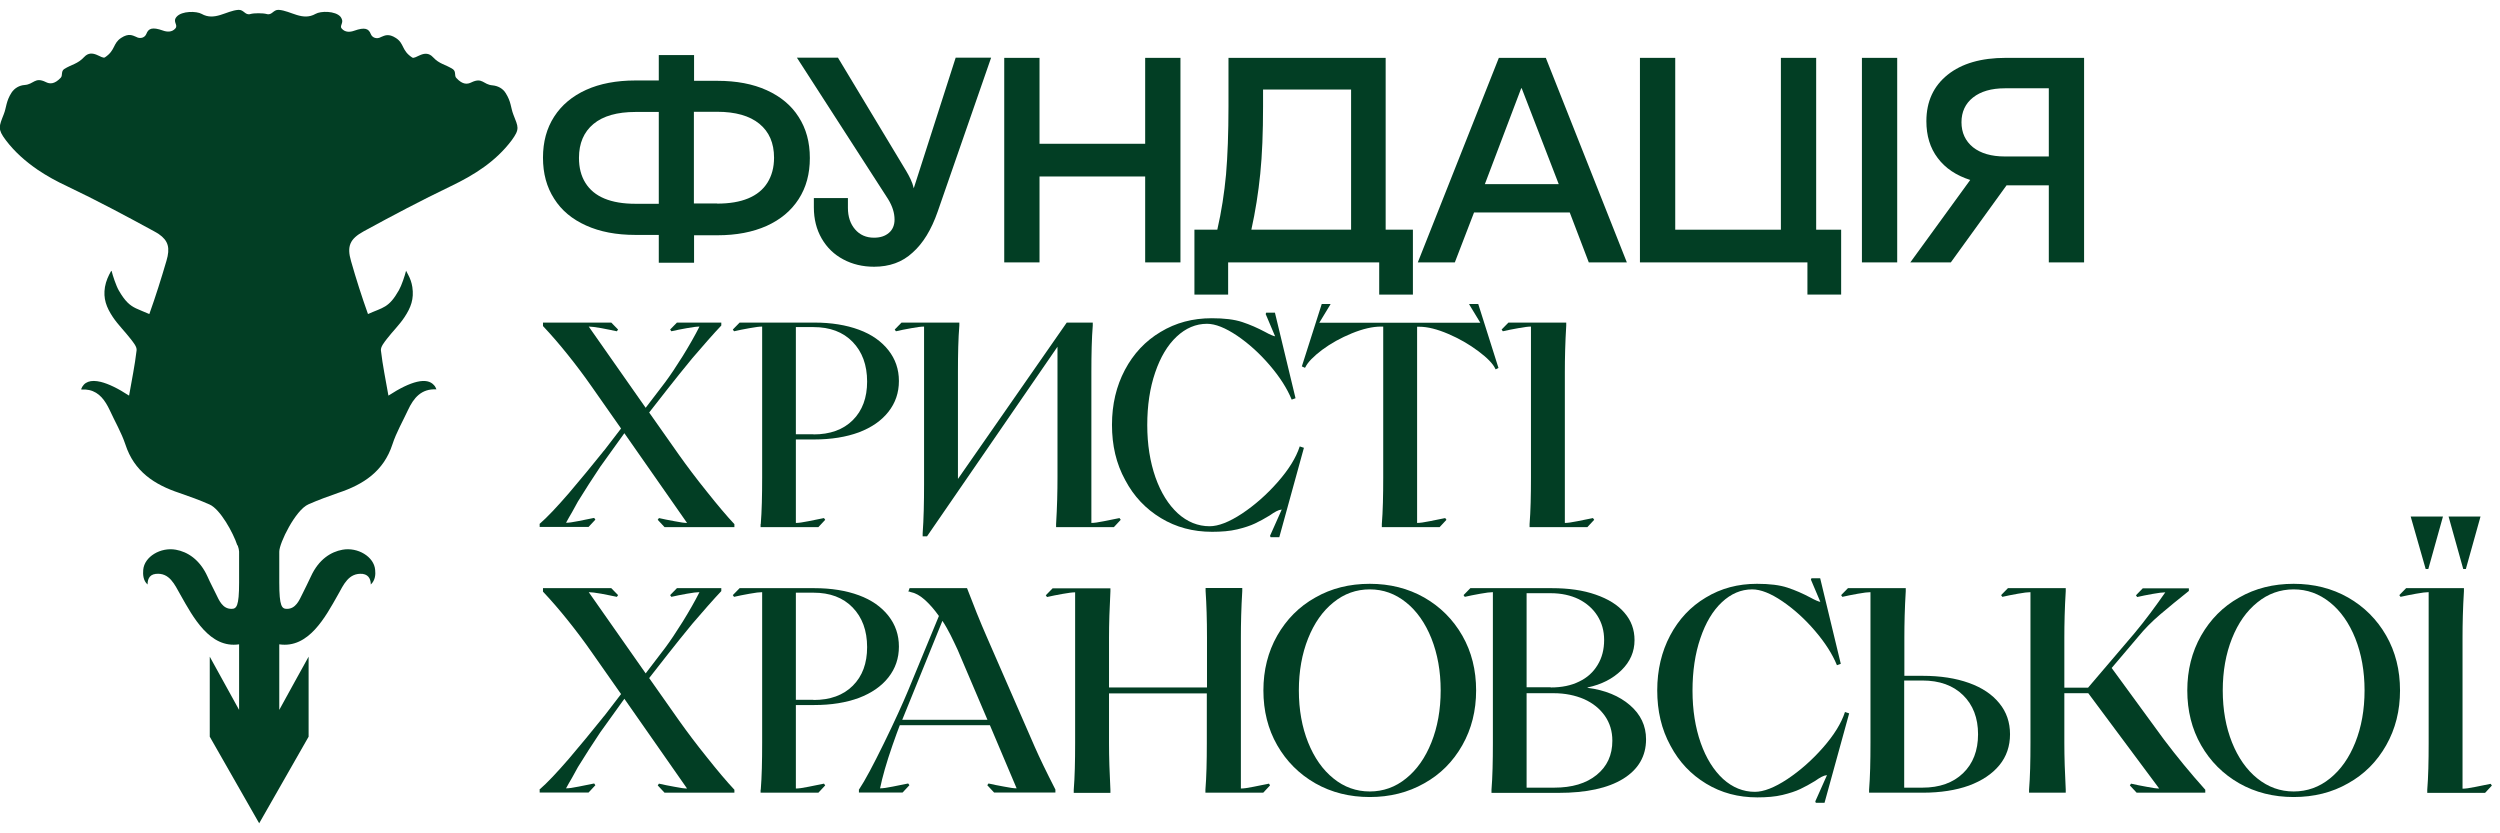 <?xml version="1.0" encoding="UTF-8"?>
<svg xmlns="http://www.w3.org/2000/svg" width="216" height="72" viewBox="0 0 216 72" fill="none">
  <g clip-path="url(#clip0_594_722)">
    <path d="M44.349 9.883C44.123 9.297 44.168 8.786 43.685 8.035C43.444 7.644 43.021 7.419 42.553 7.374C41.738 7.313 41.693 6.652 40.727 7.118C40.395 7.283 39.988 7.344 39.43 6.742C39.384 6.697 39.354 6.637 39.339 6.562C39.324 6.472 39.324 6.382 39.309 6.292C39.294 6.171 39.248 6.066 39.128 5.976C38.479 5.555 37.981 5.555 37.408 4.939C36.698 4.173 35.899 5.165 35.612 4.969C34.676 4.353 34.948 3.767 34.209 3.286C33.56 2.865 33.228 3.076 32.926 3.196C32.911 3.196 32.896 3.211 32.896 3.211C32.579 3.391 32.172 3.286 32.036 2.941C31.855 2.475 31.538 2.324 30.602 2.655C30.27 2.775 29.833 2.82 29.531 2.475C29.501 2.445 29.486 2.415 29.471 2.385C29.41 2.159 29.667 1.949 29.531 1.648C29.516 1.588 29.471 1.528 29.425 1.453C28.973 0.927 27.705 0.942 27.267 1.197C26.136 1.844 25.14 0.927 24.084 0.852C23.601 0.822 23.51 1.348 23.042 1.212C22.71 1.122 21.941 1.122 21.639 1.212C21.171 1.348 21.081 0.822 20.598 0.852C19.541 0.927 18.546 1.844 17.414 1.197C16.991 0.957 15.709 0.927 15.256 1.453C14.879 1.889 15.422 2.144 15.15 2.46C14.849 2.805 14.411 2.76 14.079 2.64C13.144 2.309 12.827 2.46 12.646 2.926C12.51 3.271 12.102 3.376 11.786 3.196C11.77 3.196 11.755 3.181 11.755 3.181C11.454 3.061 11.121 2.85 10.473 3.271C9.733 3.752 9.99 4.338 9.069 4.954C8.783 5.15 7.983 4.158 7.274 4.924C6.7 5.54 6.202 5.555 5.553 5.961C5.252 6.156 5.433 6.517 5.252 6.712C4.693 7.313 4.271 7.253 3.954 7.088C3.003 6.622 2.943 7.283 2.128 7.344C1.675 7.374 1.253 7.614 0.996 8.005C0.514 8.756 0.559 9.282 0.332 9.853C-0.09 10.935 -0.226 11.145 0.498 12.107C1.283 13.144 2.219 13.955 3.245 14.662C4.045 15.203 4.89 15.668 5.795 16.089C8.345 17.306 10.835 18.629 13.309 19.981C13.46 20.056 13.596 20.147 13.717 20.222C14.547 20.793 14.713 21.424 14.381 22.536C13.928 24.084 13.445 25.616 12.902 27.134C12.419 26.924 12.057 26.788 11.74 26.638C11.212 26.383 10.805 26.037 10.261 25.09C10.035 24.7 9.733 23.798 9.643 23.407C9.628 23.422 9.628 23.438 9.628 23.453C9.628 23.438 9.613 23.407 9.613 23.392C9.356 23.843 9.16 24.279 9.069 24.79C8.903 25.797 9.19 26.548 9.748 27.39C10.201 28.066 10.79 28.637 11.287 29.283C11.514 29.584 11.846 29.959 11.801 30.275C11.65 31.582 11.378 32.874 11.152 34.182C10.186 33.551 9.371 33.16 8.707 32.995C7.832 32.784 7.244 32.98 7.002 33.641C7.017 33.641 7.032 33.641 7.047 33.641C7.047 33.641 7.047 33.641 7.047 33.656C7.289 33.641 7.515 33.656 7.711 33.701C8.586 33.896 9.084 34.603 9.477 35.429C9.929 36.421 10.488 37.368 10.835 38.404C11.589 40.734 13.34 41.876 15.513 42.597C16.388 42.898 17.263 43.213 18.108 43.589C19.029 43.995 20.145 46.023 20.507 47.12C20.522 47.12 20.522 47.12 20.538 47.12C20.613 47.346 20.658 47.541 20.658 47.661C20.658 49.224 20.658 48.773 20.658 50.336C20.658 52.41 20.432 52.605 19.994 52.605C19.24 52.605 18.938 51.899 18.651 51.298C18.349 50.666 18.214 50.456 17.927 49.81C17.248 48.322 16.192 47.676 15.196 47.496C13.883 47.255 12.464 48.097 12.374 49.239C12.344 49.63 12.359 50.156 12.751 50.501C12.751 50.171 12.827 49.66 13.445 49.585C14.652 49.449 15.09 50.516 15.588 51.388C16.674 53.311 18.123 56.046 20.658 55.67V61.336C20.447 60.96 18.123 56.737 18.123 56.737C18.123 58.676 18.123 63.124 18.123 63.65L22.393 71.133L26.664 63.65C26.664 63.124 26.664 58.691 26.664 56.737C26.664 56.737 24.325 60.96 24.129 61.336V55.67C26.664 56.046 28.112 53.311 29.199 51.388C29.682 50.531 30.119 49.464 31.342 49.585C31.945 49.675 32.036 50.186 32.036 50.501C32.428 50.141 32.458 49.615 32.413 49.239C32.322 48.097 30.904 47.255 29.591 47.496C28.595 47.676 27.539 48.322 26.86 49.81C26.573 50.441 26.438 50.666 26.136 51.298C25.849 51.884 25.547 52.605 24.793 52.605C24.355 52.605 24.129 52.41 24.129 50.336C24.129 48.773 24.129 49.224 24.129 47.661C24.129 46.925 25.532 44.055 26.649 43.574C27.494 43.198 28.369 42.883 29.229 42.582C31.402 41.861 33.152 40.719 33.907 38.389C34.239 37.368 34.797 36.406 35.25 35.429C35.733 34.392 36.397 33.566 37.709 33.641C37.649 33.491 37.589 33.37 37.498 33.28C36.895 32.574 35.521 32.904 33.56 34.182C33.333 32.874 33.062 31.582 32.911 30.275C32.881 29.959 33.198 29.584 33.424 29.283C33.922 28.637 34.51 28.066 34.948 27.405C35.506 26.563 35.778 25.827 35.627 24.805C35.567 24.414 35.446 24.069 35.265 23.738C35.205 23.618 35.144 23.513 35.084 23.392C34.993 23.783 34.691 24.685 34.465 25.075C33.59 26.623 33.092 26.548 31.794 27.134C31.251 25.616 30.768 24.099 30.331 22.566C29.953 21.274 30.225 20.642 31.432 19.981C33.907 18.629 36.412 17.306 38.947 16.089C40.984 15.113 42.825 13.955 44.198 12.137C44.56 11.641 44.711 11.356 44.711 11.04C44.711 10.755 44.56 10.424 44.349 9.883Z" fill="#023E24"></path>
    <path d="M56.919 20.297H54.897C53.252 20.297 51.833 20.026 50.641 19.485C49.434 18.944 48.514 18.178 47.88 17.171C47.231 16.164 46.914 14.992 46.914 13.625C46.914 12.257 47.231 11.085 47.88 10.078C48.529 9.072 49.449 8.305 50.641 7.764C51.833 7.223 53.267 6.953 54.897 6.953H56.919V4.759H59.967V6.983H61.989C63.633 6.983 65.052 7.253 66.244 7.794C67.436 8.335 68.371 9.102 69.005 10.108C69.654 11.115 69.971 12.287 69.971 13.655C69.971 15.022 69.654 16.194 69.005 17.201C68.356 18.208 67.436 18.974 66.244 19.515C65.037 20.056 63.618 20.327 61.989 20.327H59.967V22.701H56.919V20.297ZM56.919 17.592V9.673H54.911C53.327 9.673 52.105 10.018 51.275 10.71C50.445 11.401 50.023 12.377 50.023 13.64C50.023 14.481 50.204 15.203 50.581 15.804C50.958 16.405 51.501 16.856 52.226 17.156C52.95 17.457 53.84 17.607 54.911 17.607H56.919V17.592ZM61.958 17.592C63.03 17.592 63.92 17.442 64.644 17.141C65.369 16.84 65.927 16.39 66.304 15.789C66.681 15.188 66.878 14.466 66.878 13.625C66.878 12.363 66.455 11.386 65.61 10.694C64.765 10.003 63.543 9.658 61.958 9.658H59.952V17.577H61.958V17.592Z" fill="#023E24"></path>
    <path d="M75.523 23.046C74.542 23.046 73.652 22.836 72.867 22.415C72.068 21.994 71.449 21.393 70.996 20.612C70.544 19.831 70.317 18.929 70.317 17.922V17.111H73.26V17.967C73.26 18.719 73.471 19.35 73.878 19.816C74.286 20.297 74.844 20.537 75.508 20.537C76.051 20.537 76.474 20.402 76.806 20.116C77.123 19.846 77.289 19.455 77.289 18.974C77.289 18.403 77.108 17.817 76.73 17.201L68.853 4.984H72.4L78.3 14.781C78.435 15.007 78.556 15.232 78.677 15.488C78.798 15.743 78.888 15.999 78.948 16.269L82.57 4.984H85.633L81.016 18.283C80.472 19.846 79.748 21.033 78.843 21.829C77.953 22.656 76.836 23.046 75.523 23.046Z" fill="#023E24"></path>
    <path d="M86.766 4.999H89.814V12.422H98.943V4.999H101.991V22.671H98.943V15.248H89.814V22.671H86.766V4.999Z" fill="#023E24"></path>
    <path d="M129.5 4.999H133.559L140.56 22.671H137.271L135.626 18.358H127.357L125.697 22.671H122.498L129.5 4.999ZM134.675 15.909L131.476 7.629H131.431L128.292 15.909H134.675Z" fill="#023E24"></path>
    <path d="M156.132 22.671H141.691V4.999H144.74V19.846H153.869V4.999H156.917V19.846H159.075V25.451H156.162V22.671H156.132Z" fill="#023E24"></path>
    <path d="M160.87 4.999H163.918V22.671H160.87V4.999Z" fill="#023E24"></path>
    <path d="M170.227 15.548C169.004 15.157 168.069 14.526 167.42 13.655C166.756 12.783 166.439 11.716 166.439 10.469C166.439 8.771 167.058 7.433 168.28 6.457C169.502 5.48 171.177 4.999 173.305 4.999H180.065V22.671H177.017V16.014H173.365L168.552 22.671H165.051L170.227 15.548ZM177.017 13.504V7.629H173.214C172.052 7.629 171.132 7.899 170.468 8.425C169.804 8.951 169.472 9.672 169.472 10.559C169.472 11.461 169.804 12.182 170.468 12.723C171.132 13.249 172.052 13.519 173.214 13.519H177.017V13.504Z" fill="#023E24"></path>
    <path d="M106.111 25.451V22.671H119.163V25.451H122.075V19.846H119.721V4.999H106.141V8.26C106.141 8.41 106.141 8.56 106.141 8.726C106.141 8.891 106.141 9.041 106.141 9.192C106.141 11.521 106.065 13.474 105.929 15.082C105.779 16.69 105.537 18.268 105.175 19.846H103.198V25.451H106.111ZM108.887 15.007C109.053 13.369 109.128 11.431 109.128 9.192V7.734H116.734V19.846H108.117C108.465 18.268 108.721 16.66 108.887 15.007Z" fill="#023E24"></path>
    <path d="M46.597 45.287C47.291 44.686 48.136 43.784 49.162 42.597C50.173 41.41 51.124 40.253 52.029 39.126C52.059 39.081 52.089 39.036 52.135 38.991C52.165 38.946 52.195 38.916 52.24 38.87L53.659 37.022L51.078 33.34C50.46 32.454 49.781 31.552 49.071 30.666C48.362 29.779 47.638 28.938 46.914 28.171V27.871H52.814L53.402 28.472L53.297 28.622C52.904 28.532 52.467 28.457 51.953 28.352C51.44 28.261 51.078 28.216 50.867 28.216L55.786 35.234L57.461 33.04C57.899 32.454 58.412 31.688 58.985 30.771C59.559 29.839 60.041 28.998 60.434 28.216C60.208 28.216 59.845 28.261 59.347 28.352C58.834 28.442 58.397 28.532 58.004 28.622L57.899 28.472L58.487 27.871H62.32V28.126C62.003 28.457 61.611 28.892 61.158 29.403C60.705 29.914 60.253 30.44 59.815 30.951C59.438 31.402 59.076 31.853 58.714 32.304C58.352 32.754 58.004 33.19 57.688 33.596L56.088 35.64L58.668 39.306C59.362 40.283 60.162 41.35 61.083 42.492C62.003 43.649 62.788 44.581 63.452 45.287V45.542H57.416L56.827 44.911L56.933 44.761C57.325 44.851 57.763 44.941 58.276 45.032C58.789 45.137 59.151 45.182 59.362 45.182L53.945 37.428L51.863 40.328C51.531 40.839 51.199 41.335 50.867 41.846C50.55 42.357 50.233 42.853 49.931 43.333C49.766 43.649 49.584 43.965 49.418 44.265C49.237 44.566 49.071 44.866 48.905 45.167C49.132 45.167 49.494 45.122 49.992 45.017C50.505 44.911 50.943 44.821 51.335 44.746L51.44 44.896L50.852 45.527H46.627V45.287H46.597Z" fill="#023E24"></path>
    <path d="M65.73 45.287C65.82 44.175 65.85 42.837 65.85 41.245V28.216C65.624 28.216 65.262 28.261 64.764 28.352C64.251 28.442 63.813 28.532 63.421 28.622L63.315 28.472L63.904 27.871H70.362C71.826 27.871 73.109 28.081 74.21 28.487C75.312 28.892 76.157 29.494 76.76 30.26C77.364 31.026 77.666 31.913 77.666 32.92C77.666 33.926 77.364 34.813 76.76 35.58C76.157 36.346 75.312 36.932 74.21 37.353C73.109 37.758 71.826 37.969 70.362 37.969H68.763V45.182C68.989 45.182 69.351 45.137 69.849 45.032C70.362 44.926 70.8 44.836 71.192 44.761L71.298 44.911L70.709 45.542H65.715V45.287H65.73ZM70.287 37.533C71.72 37.533 72.852 37.127 73.682 36.301C74.512 35.474 74.919 34.362 74.919 32.965C74.919 31.537 74.497 30.395 73.667 29.539C72.837 28.682 71.705 28.261 70.287 28.261H68.763V37.518H70.287V37.533Z" fill="#023E24"></path>
    <path d="M96.83 44.911L96.241 45.542H91.246V45.287C91.337 43.799 91.367 42.462 91.367 41.245V29.959L80.095 46.339H79.718V46.083C79.809 44.821 79.839 43.409 79.839 41.846V28.216C79.612 28.216 79.25 28.261 78.752 28.352C78.239 28.442 77.802 28.532 77.409 28.622L77.304 28.472L77.892 27.871H82.887V28.126C82.796 29.238 82.766 30.576 82.766 32.168V41.38L92.167 27.871H94.415V28.126C94.325 29.238 94.295 30.576 94.295 32.168V45.182C94.521 45.182 94.883 45.137 95.381 45.032C95.894 44.926 96.332 44.836 96.724 44.761L96.83 44.911Z" fill="#023E24"></path>
    <path d="M96.075 36.707C96.075 34.933 96.452 33.356 97.192 31.958C97.931 30.561 98.957 29.464 100.27 28.682C101.583 27.886 103.047 27.495 104.691 27.495C105.778 27.495 106.653 27.6 107.332 27.826C108.011 28.051 108.66 28.337 109.309 28.682C109.716 28.908 110.003 29.028 110.169 29.058L109.354 27.134L109.399 27.014H110.154L111.934 34.407L111.602 34.528C111.21 33.566 110.576 32.574 109.701 31.552C108.826 30.53 107.875 29.674 106.879 28.998C105.868 28.322 105.008 27.976 104.284 27.976C103.318 27.976 102.443 28.352 101.658 29.088C100.874 29.824 100.255 30.861 99.802 32.199C99.35 33.521 99.123 35.039 99.123 36.722C99.123 38.405 99.365 39.907 99.832 41.245C100.3 42.567 100.949 43.604 101.764 44.355C102.579 45.092 103.499 45.467 104.51 45.467C105.265 45.467 106.2 45.107 107.317 44.37C108.418 43.634 109.445 42.733 110.395 41.651C111.346 40.569 111.98 39.547 112.297 38.57L112.659 38.69L110.531 46.414H109.777L109.731 46.294L110.742 44.025C110.591 44.04 110.44 44.085 110.274 44.175C110.109 44.265 109.927 44.37 109.701 44.536C109.263 44.806 108.841 45.032 108.434 45.227C108.026 45.422 107.513 45.588 106.894 45.738C106.276 45.888 105.536 45.948 104.722 45.948C103.077 45.948 101.613 45.557 100.3 44.761C98.987 43.965 97.961 42.883 97.222 41.485C96.437 40.058 96.075 38.48 96.075 36.707Z" fill="#023E24"></path>
    <path d="M129.228 31.913L129.198 31.868C129.002 31.432 128.504 30.921 127.719 30.335C126.934 29.749 126.074 29.253 125.124 28.847C124.173 28.442 123.343 28.231 122.634 28.231H122.438V45.182C122.664 45.182 123.026 45.137 123.524 45.032C124.037 44.926 124.475 44.836 124.867 44.761L124.973 44.911L124.384 45.542H119.39V45.287C119.48 44.175 119.51 42.837 119.51 41.245V28.216H119.329C118.59 28.216 117.745 28.412 116.794 28.802C115.843 29.193 114.998 29.659 114.229 30.23C113.474 30.801 112.992 31.297 112.78 31.733L112.75 31.778L112.479 31.657L114.199 26.263H114.953V26.293L113.987 27.886H127.9L126.934 26.293L126.965 26.263H127.719L129.469 31.793L129.228 31.913Z" fill="#023E24"></path>
    <path d="M132.155 45.287C132.245 44.175 132.275 42.837 132.275 41.245V28.216C132.049 28.216 131.687 28.261 131.189 28.352C130.676 28.442 130.238 28.532 129.846 28.622L129.74 28.472L130.329 27.871H135.323V28.126C135.233 29.614 135.203 30.951 135.203 32.168V45.182C135.429 45.182 135.791 45.137 136.289 45.032C136.802 44.926 137.24 44.836 137.632 44.761L137.738 44.911L137.149 45.542H132.155V45.287Z" fill="#023E24"></path>
    <path d="M46.597 68.233C47.291 67.632 48.136 66.731 49.162 65.543C50.173 64.356 51.124 63.199 52.029 62.072C52.059 62.027 52.089 61.982 52.135 61.937C52.165 61.892 52.195 61.862 52.24 61.817L53.659 59.968L51.078 56.287C50.46 55.4 49.781 54.498 49.071 53.612C48.362 52.725 47.638 51.884 46.914 51.117V50.817H52.814L53.402 51.418L53.297 51.568C52.904 51.478 52.467 51.403 51.953 51.298C51.44 51.208 51.078 51.163 50.867 51.163L55.786 58.18L57.461 55.986C57.899 55.4 58.412 54.634 58.985 53.717C59.559 52.785 60.041 51.944 60.434 51.163C60.208 51.163 59.845 51.208 59.347 51.298C58.834 51.388 58.397 51.478 58.004 51.568L57.899 51.418L58.487 50.817H62.32V51.072C62.003 51.403 61.611 51.839 61.158 52.35C60.705 52.861 60.253 53.386 59.815 53.897C59.438 54.348 59.076 54.799 58.714 55.25C58.352 55.701 58.004 56.136 57.688 56.542L56.088 58.586L58.668 62.252C59.362 63.229 60.162 64.296 61.083 65.438C62.003 66.595 62.788 67.527 63.452 68.233V68.489H57.416L56.827 67.858L56.933 67.707C57.325 67.797 57.763 67.888 58.276 67.978C58.789 68.083 59.151 68.128 59.362 68.128L53.945 60.374L51.863 63.274C51.531 63.785 51.199 64.281 50.867 64.792C50.55 65.303 50.233 65.799 49.931 66.28C49.766 66.595 49.584 66.911 49.418 67.211C49.237 67.512 49.071 67.812 48.905 68.113C49.132 68.113 49.494 68.068 49.992 67.963C50.505 67.858 50.943 67.767 51.335 67.692L51.44 67.843L50.852 68.474H46.627V68.233H46.597Z" fill="#023E24"></path>
    <path d="M65.73 68.233C65.82 67.121 65.85 65.784 65.85 64.191V51.163C65.624 51.163 65.262 51.208 64.764 51.298C64.251 51.388 63.813 51.478 63.421 51.568L63.315 51.418L63.904 50.817H70.362C71.826 50.817 73.109 51.027 74.21 51.433C75.312 51.839 76.157 52.44 76.76 53.206C77.364 53.973 77.666 54.859 77.666 55.866C77.666 56.873 77.364 57.759 76.76 58.526C76.157 59.292 75.312 59.878 74.21 60.299C73.109 60.705 71.826 60.915 70.362 60.915H68.763V68.128C68.989 68.128 69.351 68.083 69.849 67.978C70.362 67.873 70.8 67.782 71.192 67.707L71.298 67.858L70.709 68.489H65.715V68.233H65.73ZM70.287 60.479C71.72 60.479 72.852 60.074 73.682 59.247C74.512 58.421 74.919 57.309 74.919 55.911C74.919 54.483 74.497 53.341 73.667 52.485C72.837 51.628 71.705 51.208 70.287 51.208H68.763V60.464H70.287V60.479Z" fill="#023E24"></path>
    <path d="M74.226 68.203C74.739 67.437 75.448 66.099 76.369 64.221C77.289 62.343 77.983 60.81 78.466 59.653L81.122 53.221C80.715 52.65 80.307 52.184 79.885 51.809C79.462 51.433 79.055 51.223 78.662 51.148C78.632 51.133 78.602 51.117 78.572 51.117C78.542 51.117 78.511 51.117 78.481 51.117L78.587 50.817H83.551C84.095 52.245 84.668 53.687 85.302 55.13L89.406 64.537C89.814 65.468 90.402 66.686 91.187 68.218V68.474H85.89L85.302 67.843L85.407 67.692C85.8 67.782 86.237 67.873 86.75 67.963C87.263 68.068 87.626 68.113 87.837 68.113L85.528 62.658H77.742C77.591 63.049 77.38 63.62 77.108 64.401C76.58 65.919 76.233 67.151 76.037 68.113C76.263 68.113 76.625 68.068 77.123 67.963C77.636 67.858 78.074 67.767 78.466 67.692L78.572 67.843L77.983 68.474H74.211V68.203H74.226ZM85.317 62.192L82.737 56.136C82.555 55.731 82.344 55.31 82.133 54.874C81.907 54.438 81.68 54.018 81.424 53.642L77.953 62.192H85.317Z" fill="#023E24"></path>
    <path d="M109.731 67.858L109.143 68.489H104.148V68.233C104.239 67.121 104.269 65.784 104.269 64.191V59.908H95.819V64.206C95.819 65.423 95.864 66.76 95.94 68.248V68.504H92.771V68.248C92.861 67.136 92.891 65.799 92.891 64.206V51.177C92.665 51.177 92.303 51.222 91.805 51.313C91.292 51.403 90.854 51.493 90.462 51.583L90.356 51.433L90.945 50.832H95.94V51.087C95.864 52.545 95.819 53.897 95.819 55.099V59.397H104.284V55.099C104.284 53.522 104.239 52.169 104.163 51.057V50.802H107.332V51.057C107.242 52.545 107.212 53.882 107.212 55.099V68.128C107.438 68.128 107.8 68.083 108.298 67.978C108.811 67.873 109.249 67.782 109.641 67.707L109.731 67.858Z" fill="#023E24"></path>
    <path d="M118.348 68.864C116.612 68.864 115.043 68.473 113.64 67.677C112.252 66.88 111.15 65.784 110.35 64.386C109.551 62.989 109.158 61.411 109.158 59.653C109.158 57.909 109.551 56.331 110.35 54.919C111.15 53.522 112.236 52.41 113.64 51.628C115.028 50.832 116.597 50.441 118.348 50.441C120.083 50.441 121.652 50.832 123.056 51.628C124.444 52.425 125.545 53.522 126.345 54.919C127.145 56.316 127.537 57.894 127.537 59.653C127.537 61.396 127.145 62.974 126.345 64.386C125.545 65.799 124.459 66.895 123.056 67.677C121.652 68.473 120.083 68.864 118.348 68.864ZM118.348 68.383C119.51 68.383 120.566 68.007 121.486 67.256C122.422 66.505 123.146 65.468 123.674 64.146C124.203 62.823 124.474 61.321 124.474 59.653C124.474 57.984 124.203 56.497 123.674 55.159C123.146 53.837 122.407 52.785 121.486 52.049C120.551 51.297 119.51 50.922 118.348 50.922C117.186 50.922 116.13 51.297 115.209 52.049C114.274 52.8 113.549 53.837 113.021 55.159C112.493 56.482 112.221 57.984 112.221 59.653C112.221 61.321 112.493 62.823 113.021 64.146C113.549 65.468 114.289 66.52 115.209 67.256C116.13 68.007 117.186 68.383 118.348 68.383Z" fill="#023E24"></path>
    <path d="M128.865 68.233C128.955 67.121 128.985 65.784 128.985 64.191V51.163C128.759 51.163 128.397 51.208 127.899 51.298C127.386 51.388 126.948 51.478 126.556 51.568L126.45 51.418L127.039 50.817H134.086C135.519 50.817 136.787 50.997 137.858 51.373C138.944 51.749 139.774 52.26 140.348 52.936C140.936 53.612 141.223 54.393 141.223 55.31C141.223 56.302 140.846 57.173 140.091 57.91C139.337 58.646 138.371 59.142 137.164 59.397V59.427C138.688 59.623 139.91 60.134 140.831 60.93C141.751 61.727 142.219 62.703 142.219 63.875C142.219 65.333 141.555 66.475 140.242 67.287C138.929 68.098 137.058 68.504 134.659 68.504H128.865V68.233ZM133.98 59.397C134.931 59.397 135.745 59.232 136.44 58.886C137.134 58.556 137.662 58.075 138.039 57.444C138.416 56.828 138.597 56.106 138.597 55.295C138.597 54.498 138.401 53.807 138.009 53.191C137.616 52.575 137.073 52.109 136.394 51.764C135.7 51.433 134.9 51.253 133.98 51.253H131.898V59.382H133.98V59.397ZM131.898 68.053H134.282C135.821 68.053 137.043 67.692 137.948 66.956C138.854 66.22 139.307 65.243 139.307 63.996C139.307 63.184 139.095 62.478 138.658 61.847C138.22 61.231 137.632 60.75 136.862 60.404C136.092 60.074 135.217 59.893 134.236 59.893H131.898V68.053Z" fill="#023E24"></path>
    <path d="M143.185 59.653C143.185 57.88 143.562 56.302 144.301 54.904C145.041 53.507 146.067 52.41 147.379 51.629C148.692 50.832 150.156 50.441 151.801 50.441C152.887 50.441 153.762 50.547 154.441 50.772C155.12 50.997 155.769 51.283 156.418 51.629C156.826 51.854 157.112 51.974 157.278 52.004L156.463 50.081L156.509 49.96H157.263L159.044 57.354L158.712 57.474C158.319 56.512 157.686 55.52 156.81 54.499C155.935 53.477 154.985 52.62 153.989 51.944C152.993 51.268 152.118 50.922 151.393 50.922C150.428 50.922 149.552 51.298 148.768 52.034C147.983 52.77 147.364 53.807 146.912 55.145C146.459 56.467 146.233 57.985 146.233 59.668C146.233 61.351 146.474 62.854 146.942 64.191C147.41 65.513 148.059 66.55 148.873 67.302C149.688 68.038 150.609 68.414 151.62 68.414C152.374 68.414 153.31 68.053 154.426 67.317C155.528 66.58 156.554 65.679 157.505 64.597C158.455 63.515 159.089 62.493 159.406 61.516L159.768 61.636L157.64 69.36H156.886L156.841 69.24L157.852 66.971C157.701 66.986 157.55 67.031 157.384 67.121C157.218 67.212 157.037 67.317 156.81 67.482C156.373 67.752 155.95 67.978 155.543 68.173C155.136 68.369 154.622 68.534 154.004 68.684C153.385 68.834 152.646 68.894 151.831 68.894C150.186 68.894 148.722 68.504 147.41 67.707C146.097 66.911 145.071 65.829 144.331 64.431C143.547 63.004 143.185 61.411 143.185 59.653Z" fill="#023E24"></path>
    <path d="M166.121 58.391C167.66 58.391 168.988 58.601 170.12 59.007C171.252 59.412 172.127 59.998 172.745 60.765C173.364 61.516 173.666 62.418 173.666 63.44C173.666 64.462 173.364 65.363 172.745 66.114C172.127 66.866 171.252 67.452 170.12 67.873C168.988 68.278 167.66 68.489 166.121 68.489H161.489V68.233C161.579 67.121 161.609 65.784 161.609 64.191V51.163C161.383 51.163 161.021 51.208 160.523 51.298C160.01 51.388 159.572 51.478 159.18 51.568L159.074 51.418L159.663 50.817H164.657V51.072C164.567 52.56 164.537 53.897 164.537 55.115V58.391H166.121ZM166.091 68.053C167.585 68.053 168.747 67.632 169.607 66.806C170.467 65.979 170.904 64.852 170.904 63.44C170.904 62.027 170.467 60.9 169.607 60.059C168.747 59.217 167.57 58.796 166.091 58.796H164.522V68.053H166.091Z" fill="#023E24"></path>
    <path d="M175.311 68.233C175.401 67.121 175.432 65.784 175.432 64.191V51.163C175.205 51.163 174.843 51.208 174.345 51.298C173.832 51.388 173.394 51.478 173.002 51.568L172.896 51.418L173.485 50.817H178.48V51.072C178.389 52.56 178.359 53.897 178.359 55.115V59.412H180.411L184.395 54.739C184.847 54.198 185.315 53.612 185.783 52.981C186.251 52.35 186.688 51.749 187.081 51.178C186.854 51.178 186.492 51.223 185.994 51.313C185.481 51.403 185.044 51.493 184.651 51.583L184.546 51.433L185.134 50.832H189.118V51.057C188.212 51.779 187.382 52.455 186.643 53.086C185.904 53.717 185.285 54.348 184.757 54.994L182.448 57.714L186.96 63.89C188.062 65.348 189.254 66.806 190.536 68.233V68.489H184.606L184.018 67.858L184.123 67.707C184.515 67.797 184.953 67.888 185.466 67.978C185.979 68.083 186.341 68.128 186.553 68.128L180.426 59.893H178.359V64.191C178.359 65.408 178.404 66.746 178.48 68.233V68.489H175.311V68.233Z" fill="#023E24"></path>
    <path d="M198.172 68.864C196.437 68.864 194.867 68.473 193.464 67.677C192.076 66.88 190.974 65.784 190.175 64.386C189.375 62.989 188.982 61.411 188.982 59.653C188.982 57.909 189.375 56.331 190.175 54.919C190.974 53.522 192.061 52.41 193.464 51.628C194.852 50.832 196.422 50.441 198.172 50.441C199.907 50.441 201.477 50.832 202.88 51.628C204.268 52.425 205.37 53.522 206.169 54.919C206.969 56.316 207.362 57.894 207.362 59.653C207.362 61.396 206.969 62.974 206.169 64.386C205.37 65.799 204.283 66.895 202.88 67.677C201.492 68.473 199.922 68.864 198.172 68.864ZM198.172 68.383C199.334 68.383 200.39 68.007 201.311 67.256C202.246 66.505 202.97 65.468 203.499 64.146C204.027 62.823 204.298 61.321 204.298 59.653C204.298 57.984 204.027 56.497 203.499 55.159C202.97 53.837 202.231 52.785 201.311 52.049C200.375 51.297 199.334 50.922 198.172 50.922C197.01 50.922 195.954 51.297 195.033 52.049C194.098 52.8 193.373 53.837 192.845 55.159C192.317 56.482 192.046 57.984 192.046 59.653C192.046 61.321 192.317 62.823 192.845 64.146C193.373 65.468 194.113 66.52 195.033 67.256C195.969 68.007 197.01 68.383 198.172 68.383Z" fill="#023E24"></path>
    <path d="M209.715 68.233C209.806 67.121 209.836 65.784 209.836 64.191V51.162C209.609 51.162 209.247 51.207 208.749 51.297C208.236 51.388 207.799 51.478 207.406 51.568L207.301 51.418L207.889 50.817H212.884V51.072C212.793 52.56 212.763 53.897 212.763 55.114V68.143C212.99 68.143 213.352 68.098 213.85 67.993C214.363 67.887 214.8 67.797 215.193 67.722L215.298 67.872L214.71 68.504H209.715V68.233ZM211.073 44.626L209.806 49.164H209.579L208.282 44.626H211.073ZM214.317 44.626L213.05 49.164H212.824L211.556 44.626H214.317Z" fill="#023E24"></path>
  </g>
  <defs>
    <clipPath id="clip0_594_722">
      <rect width="215.283" height="70.297" fill="white" transform="translate(0 0.852)"></rect>
    </clipPath>
  </defs>
</svg>
